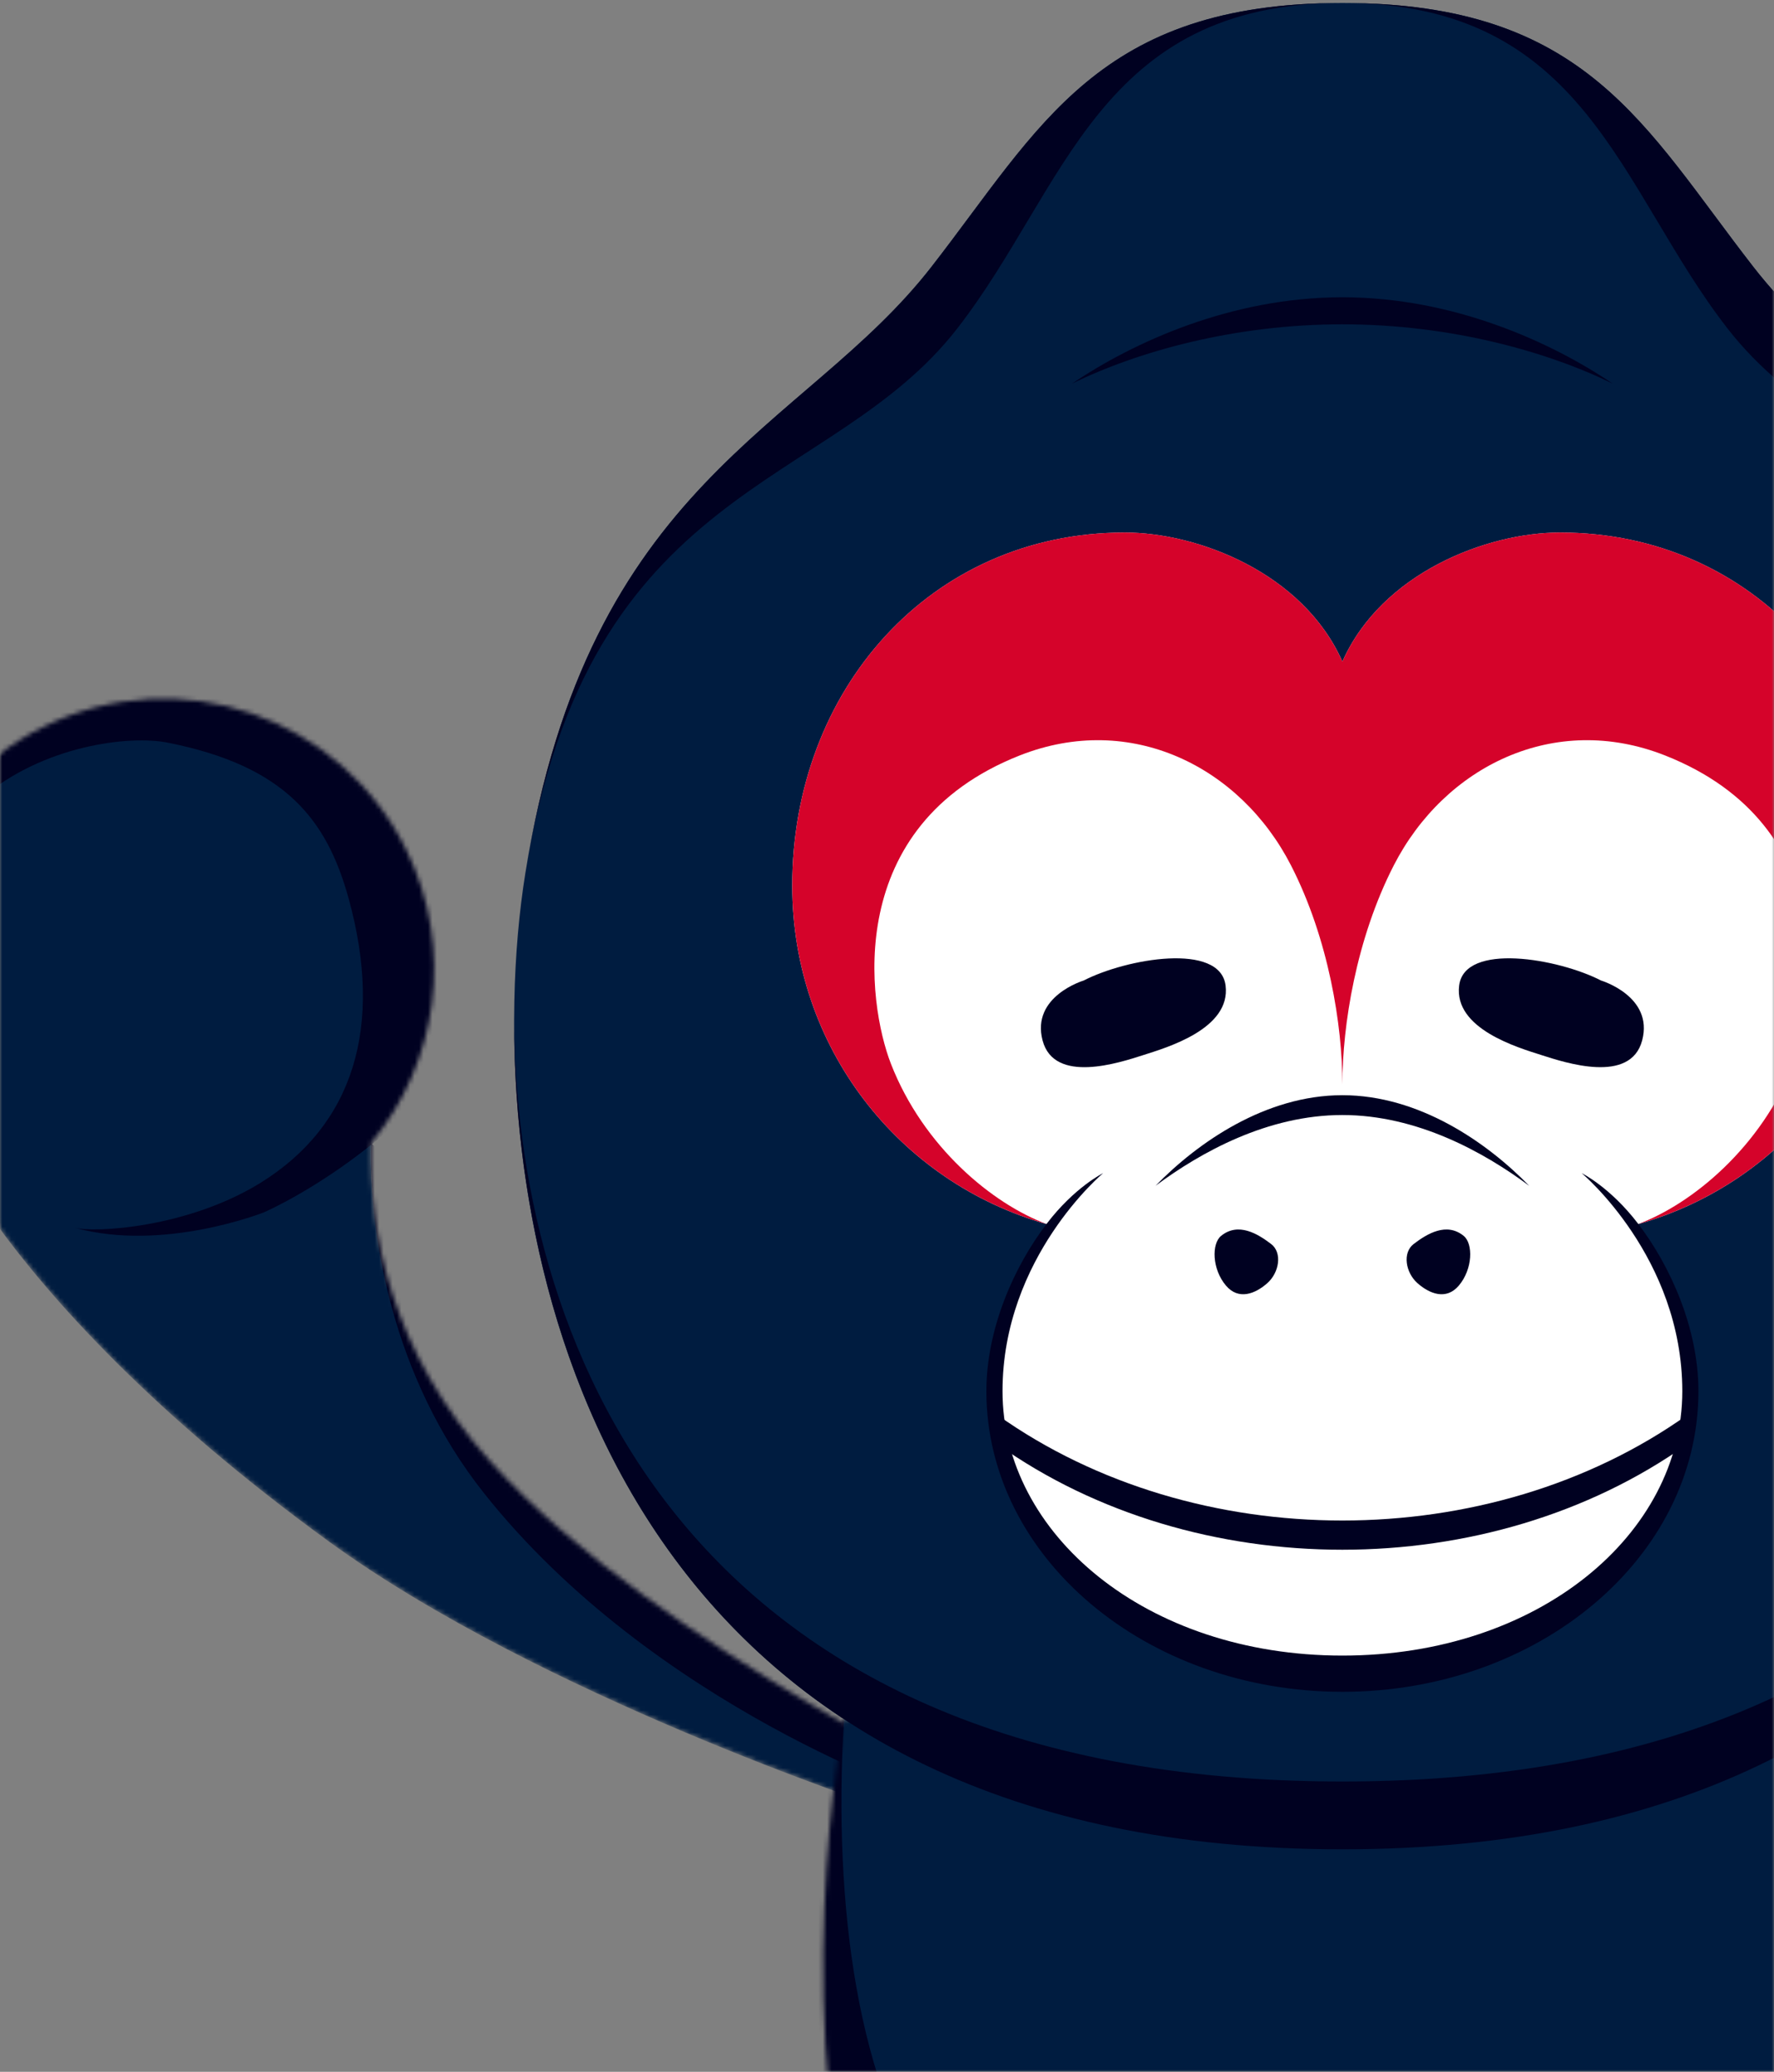 <svg xmlns="http://www.w3.org/2000/svg" width="400" height="467" fill="none"><rect width="100%" height="100%" fill="#808080" stroke="none"/><mask id="a" width="400" height="467" x="0" y="0" maskUnits="userSpaceOnUse" style="mask-type:alpha"><path fill="#D9D9D9" d="M0 0h400v467H0z"/></mask><g mask="url(#a)"><mask id="b" width="253" height="251" x="-25" y="157" maskUnits="userSpaceOnUse" style="mask-type:luminance"><path fill="#fff" d="M83.683 257.623c-.52 20.271 4.477 47.014 27.011 71.962 37.662 41.694 116.396 78.135 116.396 78.135l-28.118-.255s-77.19-25.358-124.83-60.02c-79.198-57.617-92.121-102.118-92.121-102.118-14.801-30.284-2.248-66.831 28.035-81.632 30.283-14.801 66.83-2.249 81.632 28.035 10.899 22.305 6.922 47.978-8.01 65.886l.005.007"/></mask><g mask="url(#b)"><path fill="#001C40" d="M83.667 257.623c-.52 20.271 4.477 47.014 27.011 71.962 37.662 41.694 116.396 78.135 116.396 78.135l-28.117-.255s-77.191-25.358-124.83-60.02c-79.199-57.617-92.122-102.118-92.122-102.118-14.8-30.284-2.248-66.831 28.035-81.632 30.283-14.801 66.831-2.249 81.632 28.035 10.899 22.305 6.922 47.978-8.009 65.886l.004.007"/><path fill="#000121" d="M209.345 405.328s-61.736-20.321-100.198-68.741c-20.912-26.326-25.99-58.692-25.471-78.958L209.51 386.007z"/><path fill="#000121" d="M36.054 117.8c145.916 83.534 44.82 145.789 23.586 155.42 0 0-22.755 9.108-42.848 3.505 4.304 1.201 25.527.118 42.084-10.194 20.676-12.876 27.74-34.942 19.739-63.992-4.926-17.885-14.372-29.925-40.844-35.147-8.71-1.716-28.047.662-41.887 12.478-16.423 14.026-22.436 38.056-22.436 38.056l-37.303-15.612 99.91-84.514"/></g><mask id="c" width="234" height="274" x="185" y="387" maskUnits="userSpaceOnUse" style="mask-type:luminance"><path fill="#fff" d="M414.314 387.482s13.734 70.044-5.906 131.414c-17.062 53.321-32.812 52.663-47.116 88.467-12.904 32.299-1.776 47.963-1.776 47.963l-44.907 5.205s27.515-42.045 17.344-75.112c-5-16.25-21.101-24.943-29.649-24.943-8.548 0-24.649 8.693-29.649 24.943-10.171 33.067 17.344 75.112 17.344 75.112l-44.907-5.205s11.128-15.664-1.775-47.963c-14.301-35.804-30.051-35.146-47.116-88.467-19.641-61.37-5.907-131.414-5.907-131.414z"/></mask><g mask="url(#c)"><path fill="#001C40" d="M414.314 387.482s13.734 70.044-5.906 131.414c-17.062 53.321-32.812 52.663-47.116 88.467-12.904 32.299-1.776 47.963-1.776 47.963l-44.907 5.205s27.515-42.045 17.344-75.112c-5-16.25-21.101-24.943-29.649-24.943-8.548 0-24.649 8.693-29.649 24.943-10.171 33.067 17.344 75.112 17.344 75.112l-44.907-5.205s11.128-15.664-1.775-47.963c-14.301-35.804-30.051-35.146-47.116-88.467-19.641-61.37-5.907-131.414-5.907-131.414z"/><path fill="#000121" d="M302.3 687.022h143.73l.453-299.524-32.173-.016c5.071 84.932-23.027 164.359-112.006 111.86-88.979 52.499-117.081-26.925-112.006-111.86l-32.173.016.453 299.524h143.73z"/></g><path fill="#001C40" d="M302.678 416.845c177.282 0 195.134-152.227 184.216-220.074-14.266-88.641-62.827-99.701-91.539-136.6C370.714 28.512 357.772.673 302.678.673c-55.093 0-68.04 27.838-92.676 59.5-28.713 36.898-77.274 47.958-91.539 136.599-10.919 67.847 6.934 220.074 184.215 220.074"/><path fill="#000121" d="M389.549 74.079c28.712 36.898 83.084 34.051 97.35 122.692-14.266-88.641-62.827-99.701-91.539-136.6C370.723 28.512 357.777.673 302.684.673c55.093 0 62.228 41.746 86.865 73.407ZM215.815 74.079c-28.712 36.898-83.085 34.051-97.35 122.692 14.265-88.641 62.826-99.701 91.539-136.6 24.64-31.66 37.587-59.499 92.68-59.499-55.093 0-62.232 41.746-86.869 73.407ZM302.676 401.56c-151.727 0-186.669-102.851-186.747-172.292-.359 74.674 34.067 187.578 186.747 187.578s187.105-112.904 186.747-187.578c-.079 69.441-35.016 172.292-186.747 172.292M302.675 73.103c24.365 0 46.155 6.13 60.932 13.356-13.773-9.32-35.902-19.455-60.932-19.455-25.031 0-47.159 10.135-60.933 19.455 14.778-7.23 36.568-13.356 60.933-13.356"/><path fill="#fff" d="M426.726 199.622c0-43.954-31.035-79.584-74.989-79.584-16.467 0-40.198 9.091-49.058 29.09-8.859-19.999-32.59-29.09-49.057-29.09-43.954 0-74.989 35.63-74.989 79.584 0 36.465 24.062 66.926 57.515 76.344l1.004-.394c-8.848 10.828-14.057 23.94-14.057 38.088 0 37.103 35.63 67.181 79.588 67.181 43.958 0 79.585-30.078 79.585-67.181 0-14.152-5.209-27.26-14.057-38.088l1.004.394c33.453-9.418 57.511-39.879 57.511-76.344"/><path fill="#D5032A" d="M351.737 120.033c-16.467 0-40.198 9.092-49.058 29.09-8.859-19.998-32.59-29.09-49.057-29.09-43.954 0-74.989 35.631-74.989 79.585 0 36.465 24.062 66.925 57.515 76.344-12.321-4.524-27.976-17.455-35.264-36.182-5.285-13.58-11.002-53.695 29.05-69.501 25.035-9.879 49.747 2.528 61.161 24.787 8.497 16.569 11.584 36.083 11.584 49.317 0-13.234 3.087-32.748 11.585-49.317 11.414-22.259 36.122-34.666 61.161-24.787 40.052 15.806 34.334 55.921 29.05 69.501-7.288 18.727-22.943 31.658-35.264 36.182 33.453-9.419 57.515-39.879 57.515-76.344 0-43.954-31.035-79.585-74.989-79.585"/><path fill="#fff" d="M302.667 380.845c43.955 0 79.588-30.08 79.588-67.185 0-37.105-35.633-67.185-79.588-67.185-43.956 0-79.589 30.08-79.589 67.185 0 37.105 35.633 67.185 79.589 67.185"/><path fill="#000121" d="M380.421 325.539c-44.627 31.708-110.887 31.708-155.511 0v-6.588c44.628 31.709 110.888 31.709 155.511 0zM302.674 251.332c16.849 0 31.917 8.371 42.135 15.959-9.525-9.785-24.826-20.428-42.135-20.428-17.309 0-32.61 10.643-42.135 20.428 10.218-7.588 25.287-15.959 42.135-15.959"/><path fill="#000121" d="M302.684 381.344c44.336 0 80.277-30.338 80.277-67.764 0-14.006-6.209-28.102-13.659-37.82-6.288-8.205-12.675-11.332-12.675-11.332s22.696 18.92 22.696 49.152c0 32.146-32.303 59.598-76.639 59.598s-76.64-27.452-76.64-59.598c0-30.232 22.696-49.152 22.696-49.152s-6.386 3.127-12.675 11.332c-7.449 9.718-13.659 23.814-13.659 37.82 0 37.426 35.942 67.764 80.274 67.764zM244.348 221.015s-11.888 3.544-9.273 13.49c2.614 9.946 17.412 5.013 22.68 3.328 5.268-1.686 19.813-5.907 18.589-15.684-1.225-9.78-22.342-6.107-31.996-1.134"/><path fill="#000121" d="M275.325 278.58c-2.146 1.749-2.067 7.478 1.115 11.214 2.846 3.343 6.599 1.831 9.304-.555s3.425-6.879.874-8.828c-3.024-2.307-7.41-4.992-11.293-1.831M361.002 221.014s11.888 3.544 9.273 13.49c-2.614 9.946-17.411 5.012-22.68 3.327-5.268-1.685-19.813-5.906-18.589-15.683 1.225-9.777 22.342-6.107 31.996-1.134M330.036 278.58c2.146 1.749 2.067 7.478-1.115 11.214-2.846 3.343-6.599 1.831-9.304-.555s-3.425-6.879-.874-8.828c3.024-2.307 7.41-4.992 11.293-1.831"/></g></svg>